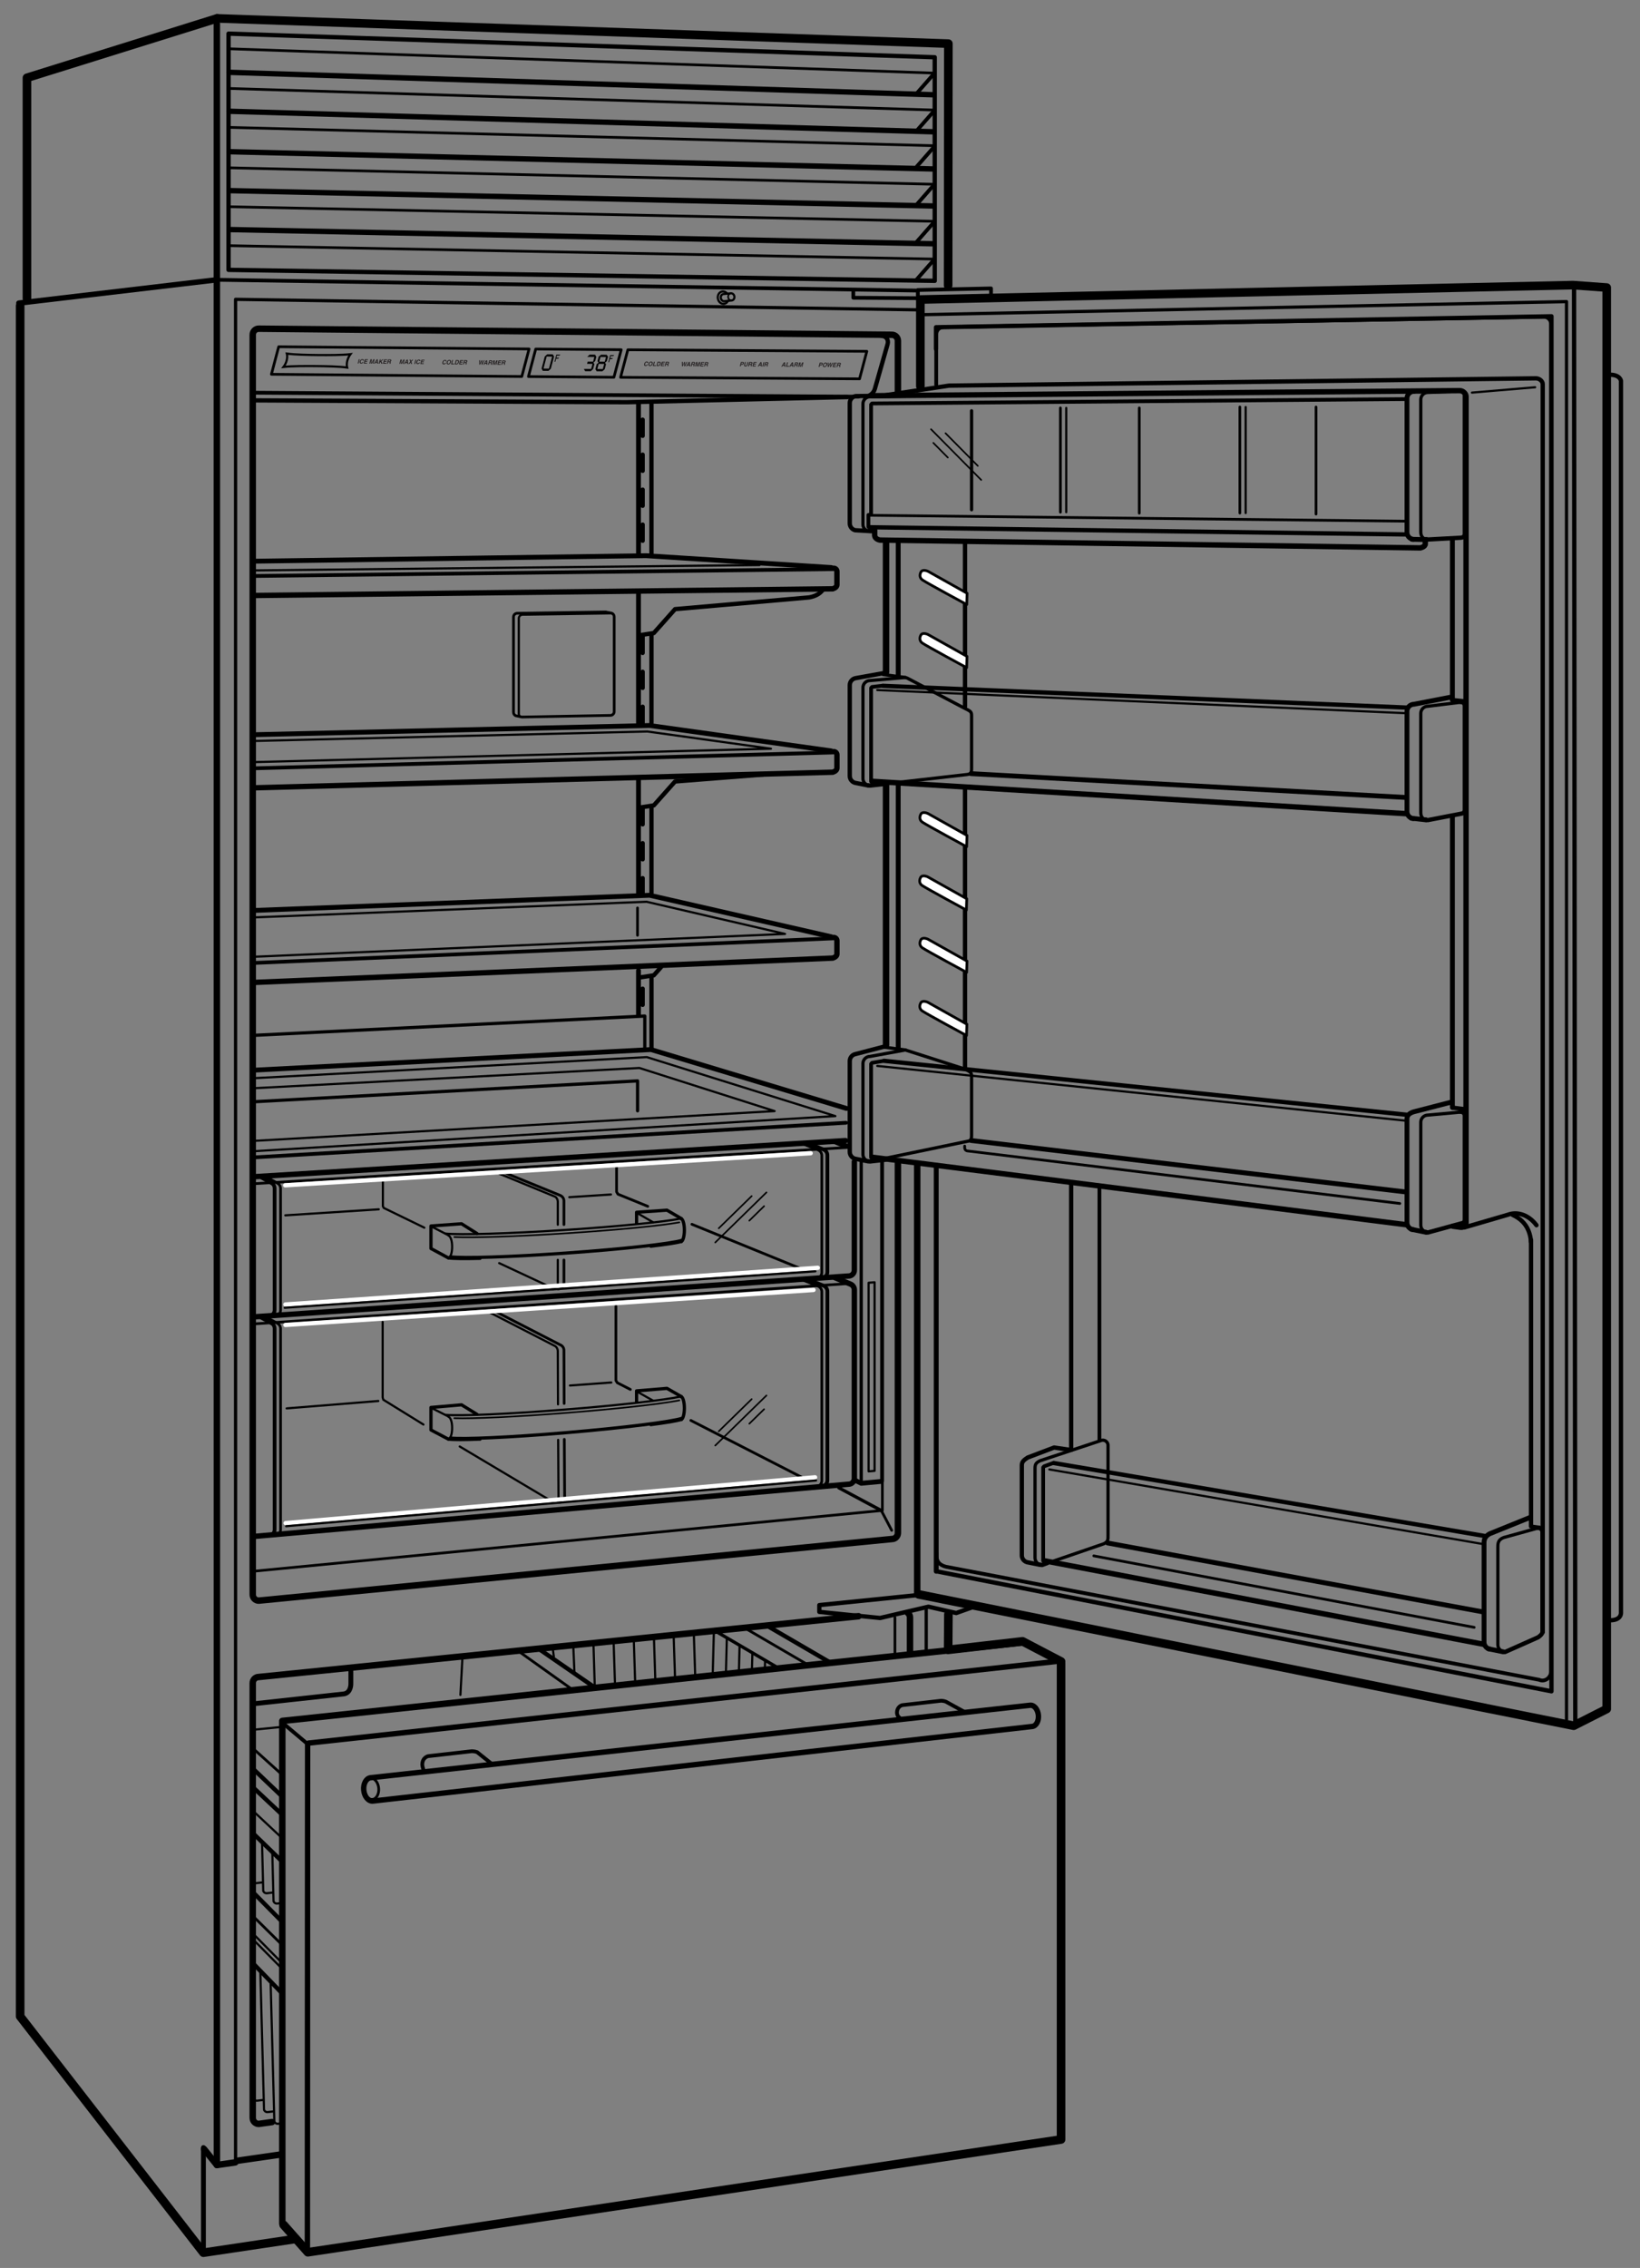 <svg xmlns="http://www.w3.org/2000/svg" width="305" height="421.5"><rect width="100%" height="100%" fill="#808080" stroke="none"/><line fill="none" stroke="#000" stroke-width=".7" stroke-linecap="round" stroke-linejoin="round" stroke-miterlimit="2" x1="40.417" y1="52" x2="170.656" y2="54"/><line fill="none" stroke="#000" stroke-width="1.2" stroke-linecap="round" stroke-linejoin="round" stroke-miterlimit="2" x1="40.336" y1="402.375" x2="40.327" y2="4.458"/><polyline fill="none" stroke="#000" stroke-width="1.6" stroke-linecap="round" stroke-linejoin="round" stroke-miterlimit="2" points="55.021,416.105 37.833,418.666 3.75,374.75 3.75,56.833"/><polyline fill="none" stroke="#000" stroke-width="1.2" stroke-linecap="round" stroke-linejoin="round" stroke-miterlimit="2" points="43.761,401.882 40.336,402.375 37.958,399.417"/><line fill="none" stroke="#000" stroke-width="1.2" stroke-linecap="round" stroke-linejoin="round" stroke-miterlimit="2" x1="52.35" y1="400.398" x2="44.248" y2="401.562"/><line fill="none" stroke="#000" stroke-width=".9" stroke-linecap="round" stroke-linejoin="round" stroke-miterlimit="2" x1="37.833" y1="399.125" x2="37.833" y2="418.666"/><polygon fill="none" stroke="#000" stroke-width=".8" stroke-linecap="round" stroke-linejoin="round" stroke-miterlimit="2" points="173.837,52.192 173.837,10.641 42.503,6.25 42.503,50.156"/><polyline fill="none" stroke="#000" stroke-width="1.6" stroke-linecap="round" stroke-linejoin="round" stroke-miterlimit="2" points="40.378,3.416 5.011,14.458 5.011,55.5"/><polyline fill="none" stroke="#000" stroke-width="1.6" stroke-linecap="round" stroke-linejoin="round" stroke-miterlimit="2" points="40.378,3.416 176.374,8.108 176.33,53.051"/><line fill="none" stroke="#000" stroke-width=".7" stroke-linecap="round" stroke-linejoin="round" stroke-miterlimit="2" x1="173.663" y1="13.738" x2="170.534" y2="17.303"/><line fill="none" stroke="#000" stroke-width=".7" stroke-linecap="round" stroke-linejoin="round" stroke-miterlimit="2" x1="173.663" y1="20.671" x2="170.534" y2="24.238"/><line fill="none" stroke="#000" stroke-width=".7" stroke-linecap="round" stroke-linejoin="round" stroke-miterlimit="2" x1="173.663" y1="27.349" x2="170.534" y2="30.914"/><line fill="none" stroke="#000" stroke-width=".7" stroke-linecap="round" stroke-linejoin="round" stroke-miterlimit="2" x1="173.663" y1="34.39" x2="170.534" y2="37.956"/><line fill="none" stroke="#000" stroke-width=".7" stroke-linecap="round" stroke-linejoin="round" stroke-miterlimit="2" x1="173.663" y1="41.324" x2="170.534" y2="44.89"/><line fill="none" stroke="#000" stroke-width=".7" stroke-linecap="round" stroke-linejoin="round" stroke-miterlimit="2" x1="173.663" y1="48.312" x2="170.534" y2="51.878"/><line fill="none" stroke="#000" stroke-linecap="round" stroke-linejoin="round" stroke-miterlimit="2" x1="42.666" y1="13.444" x2="173.409" y2="17.607"/><line fill="none" stroke="#000" stroke-linecap="round" stroke-linejoin="round" stroke-miterlimit="2" x1="42.666" y1="20.68" x2="173.409" y2="24.488"/><line fill="none" stroke="#000" stroke-linecap="round" stroke-linejoin="round" stroke-miterlimit="2" x1="42.666" y1="28.193" x2="173.409" y2="31.398"/><line fill="none" stroke="#000" stroke-linecap="round" stroke-linejoin="round" stroke-miterlimit="2" x1="42.666" y1="35.427" x2="173.409" y2="38.279"/><line fill="none" stroke="#000" stroke-linecap="round" stroke-linejoin="round" stroke-miterlimit="2" x1="42.666" y1="42.663" x2="173.409" y2="45.302"/><line fill="none" stroke="#000" stroke-width=".5" stroke-linecap="round" stroke-linejoin="round" stroke-miterlimit="2" x1="42.503" y1="9.062" x2="173.536" y2="13.576"/><line fill="none" stroke="#000" stroke-width=".5" stroke-linecap="round" stroke-linejoin="round" stroke-miterlimit="2" x1="42.503" y1="16.436" x2="173.837" y2="20.457"/><line fill="none" stroke="#000" stroke-width=".5" stroke-linecap="round" stroke-linejoin="round" stroke-miterlimit="2" x1="42.503" y1="23.671" x2="173.837" y2="27.08"/><line fill="none" stroke="#000" stroke-width=".5" stroke-linecap="round" stroke-linejoin="round" stroke-miterlimit="2" x1="42.503" y1="31.185" x2="173.837" y2="34.247"/><line fill="none" stroke="#000" stroke-width=".5" stroke-linecap="round" stroke-linejoin="round" stroke-miterlimit="2" x1="42.503" y1="38.42" x2="173.837" y2="41.127"/><line fill="none" stroke="#000" stroke-width=".5" stroke-linecap="round" stroke-linejoin="round" stroke-miterlimit="2" x1="42.503" y1="45.655" x2="173.837" y2="48.151"/><line fill="none" stroke="#000" stroke-width=".5" stroke-linecap="round" stroke-linejoin="round" stroke-miterlimit="2" x1="164.001" y1="280.928" x2="165.834" y2="284.422"/><line fill="none" stroke="#000" stroke-width=".8" stroke-linecap="round" stroke-linejoin="round" stroke-miterlimit="2" x1="121.162" y1="181.5" x2="121.164" y2="194.892"/><line fill="none" stroke="#000" stroke-width=".8" stroke-linecap="round" stroke-linejoin="round" stroke-miterlimit="2" x1="121.16" y1="149.857" x2="121.161" y2="165.955"/><line fill="none" stroke="#000" stroke-width=".8" stroke-linecap="round" stroke-linejoin="round" stroke-miterlimit="2" x1="121.159" y1="117.826" x2="121.159" y2="134.357"/><line fill="none" stroke="#000" stroke-width=".8" stroke-linecap="round" stroke-linejoin="round" stroke-miterlimit="2" x1="121.158" y1="75.045" x2="121.159" y2="102.839"/><line fill="none" stroke="#000" stroke-width=".8" stroke-linecap="round" stroke-linejoin="round" stroke-miterlimit="2" stroke-dasharray="3,3.5" x1="119.516" y1="183.75" x2="119.516" y2="188.667"/><line fill="none" stroke="#000" stroke-width=".8" stroke-linecap="round" stroke-linejoin="round" stroke-miterlimit="2" stroke-dasharray="3,3.5" x1="119.516" y1="150.206" x2="119.516" y2="166.299"/><line fill="none" stroke="#000" stroke-width=".8" stroke-linecap="round" stroke-linejoin="round" stroke-miterlimit="2" stroke-dasharray="3,3.5" x1="119.516" y1="118.349" x2="119.516" y2="134.532"/><line fill="none" stroke="#000" stroke-width=".8" stroke-linecap="round" stroke-linejoin="round" stroke-miterlimit="2" stroke-dasharray="3,3.5" x1="119.516" y1="78" x2="119.516" y2="102.843"/><line fill="none" stroke="#000" stroke-width=".5" stroke-linecap="round" stroke-linejoin="round" stroke-miterlimit="2" x1="118.559" y1="168.738" x2="118.559" y2="173.824"/><path fill="none" stroke="#000" stroke-width="1.2" stroke-linecap="round" stroke-linejoin="round" stroke-miterlimit="2" d="M166.987 216.078v68.823c0 .623-.5 1.129-1.117 1.129L48.12 297.481c-.617 0-1.118-.5-1.118-1.117V62.206c0-.617.501-1.118 1.118-1.118l117.75 1.129c.617 0 1.117.505 1.117 1.129v9.843"/><line fill="none" stroke="#000" stroke-width=".9" stroke-linecap="round" stroke-linejoin="round" stroke-miterlimit="2" x1="118.745" y1="180.388" x2="118.745" y2="188.667"/><line fill="none" stroke="#000" stroke-width=".9" stroke-linecap="round" stroke-linejoin="round" stroke-miterlimit="2" x1="118.745" y1="144.63" x2="118.745" y2="166.125"/><line fill="none" stroke="#000" stroke-width=".9" stroke-linecap="round" stroke-linejoin="round" stroke-miterlimit="2" x1="118.745" y1="110.32" x2="118.745" y2="134.357"/><line fill="none" stroke="#000" stroke-width=".9" stroke-linecap="round" stroke-linejoin="round" stroke-miterlimit="2" x1="118.745" y1="74.97" x2="118.745" y2="102.843"/><path fill="none" stroke="#000" stroke-width=".8" stroke-linecap="round" stroke-linejoin="round" stroke-miterlimit="2" d="M118.745 118.087l2.847-.435 3.953-4.442 24.926-2.178c1.468-.261 2.226-.911 2.616-1.499"/><polyline fill="none" stroke="#000" stroke-width=".8" stroke-linecap="round" stroke-linejoin="round" stroke-miterlimit="2" points="142,143.944 125.545,145.24 121.592,149.683 118.745,150.119"/><line fill="none" stroke="#000" stroke-width=".4" stroke-linecap="round" stroke-linejoin="round" stroke-miterlimit="2" x1="141.25" y1="105.018" x2="47.645" y2="106.01"/><polyline fill="none" stroke="#000" stroke-width=".8" stroke-linecap="round" stroke-linejoin="round" stroke-miterlimit="2" points="122.906,179.784 121.592,181.261 118.745,181.697"/><polyline fill="none" stroke="#000" stroke-width=".9" stroke-linecap="round" stroke-linejoin="round" stroke-miterlimit="2" points="47.25,169.206 120.815,166.385 154.61,174.101"/><polyline fill="none" stroke="#000" stroke-width=".4" stroke-linecap="round" stroke-linejoin="round" stroke-miterlimit="2" points="47.25,170.5 120.25,167.595 146,173.571 47.427,177.805"/><path fill="none" stroke="#000" stroke-linecap="round" stroke-linejoin="round" stroke-miterlimit="2" d="M155.049 174.232c.33 0 .597.269.597.603v2.454c0 .332-.267.603-.763.771l-107.789 4.533"/><line fill="none" stroke="#000" stroke-width=".7" stroke-linecap="round" stroke-linejoin="round" stroke-miterlimit="2" x1="47.094" y1="178.969" x2="154.883" y2="174.4"/><polyline fill="none" stroke="#000" stroke-width=".9" stroke-linecap="round" stroke-linejoin="round" stroke-miterlimit="2" points="47.245,136.544 120.815,134.835 154.61,139.554"/><polyline fill="none" stroke="#000" stroke-width=".4" stroke-linecap="round" stroke-linejoin="round" stroke-miterlimit="2" points="47.375,137.708 120.375,135.948 143.375,139.147 47.428,141.633"/><path fill="none" stroke="#000" stroke-linecap="round" stroke-linejoin="round" stroke-miterlimit="2" d="M155.049 139.685c.33 0 .597.271.597.603v2.454c0 .333-.267.603-.763.771L47.094 146.42"/><line fill="none" stroke="#000" stroke-width=".7" stroke-linecap="round" stroke-linejoin="round" stroke-miterlimit="2" x1="47.094" y1="142.797" x2="154.883" y2="139.853"/><polyline fill="none" stroke="#000" stroke-width=".9" stroke-linecap="round" stroke-linejoin="round" stroke-miterlimit="2" points="47.52,104.295 120.169,103.278 154.61,105.477"/><path fill="none" stroke="#000" stroke-linecap="round" stroke-linejoin="round" stroke-miterlimit="2" d="M155.049 105.607c.33 0 .597.27.597.603v2.454c0 .333-.267.603-.763.771l-107.789 1.238"/><line fill="none" stroke="#000" stroke-width=".7" stroke-linecap="round" stroke-linejoin="round" stroke-miterlimit="2" x1="47.094" y1="107.049" x2="154.883" y2="105.775"/><polyline fill="none" stroke="#000" stroke-width=".5" stroke-linecap="round" stroke-linejoin="round" stroke-miterlimit="2" points="47.333,292 164.103,280.719 164.103,215.741"/><path fill="none" stroke="#000" stroke-width=".8" stroke-linecap="round" stroke-linejoin="round" stroke-miterlimit="2" d="M160.829 73.723c.831.008 1.67-.651 1.88-1.475l2.367-8.311c.21-.825-.291-1.5-1.122-1.507"/><line fill="none" stroke="#000" stroke-width=".7" stroke-linecap="round" stroke-linejoin="round" stroke-miterlimit="2" x1="47.218" y1="72.987" x2="159.662" y2="73.723"/><polyline fill="none" stroke="#000" stroke-width=".8" stroke-linecap="round" stroke-linejoin="round" stroke-miterlimit="2" points="157.624,73.796 116.574,74.756 47.196,74.41"/><polyline fill="none" stroke="#000" stroke-width=".8" stroke-linecap="round" stroke-linejoin="round" stroke-miterlimit="2" points="180.917,298.688 177.834,299.782 172.667,298.604 163.667,300.707 152.376,299.571 152.376,298.309 172.415,296.272"/><line fill="none" stroke="#000" stroke-linecap="round" stroke-linejoin="round" stroke-miterlimit="2" x1="39.792" y1="52.062" x2="3.5" y2="56.333"/><line fill="none" stroke="#000" stroke-width=".7" stroke-linecap="round" stroke-linejoin="round" stroke-miterlimit="2" x1="164.04" y1="275.29" x2="164.04" y2="215.741"/><line fill="none" stroke="#000" stroke-width=".6" stroke-linecap="round" stroke-linejoin="round" stroke-miterlimit="2" x1="163.876" y1="280.719" x2="156" y2="276.51"/><polyline fill="none" stroke="#000" stroke-width=".9" stroke-linecap="round" stroke-linejoin="round" stroke-miterlimit="2" points="47.126,198.896 121.066,195.064 157.409,205.998"/><polyline fill="none" stroke="#000" stroke-width=".4" stroke-linecap="round" stroke-linejoin="round" stroke-miterlimit="2" points="47.417,200.373 120.292,196.468 155.36,207.427 47.261,213.947"/><polyline fill="none" stroke="#000" stroke-width=".4" stroke-linecap="round" stroke-linejoin="round" stroke-miterlimit="2" points="47.125,202.25 118.917,198.487 144.062,206.498 47.391,212.024"/><line fill="none" stroke="#000" stroke-linecap="round" stroke-linejoin="round" stroke-miterlimit="2" x1="47.261" y1="218.695" x2="157.25" y2="211.984"/><line fill="none" stroke="#000" stroke-width=".7" stroke-linecap="round" stroke-linejoin="round" stroke-miterlimit="2" x1="47.261" y1="215.102" x2="157.342" y2="208.667"/><path fill="none" stroke="#000" stroke-width=".5" stroke-linecap="round" stroke-linejoin="round" stroke-miterlimit="2" d="M51.057 244.602c.617.015 1.117-.469 1.117-1.081v-22.654c0-.396-.209-.749-.524-.952"/><path fill="none" stroke="#000" stroke-width=".7" stroke-linecap="round" stroke-linejoin="round" stroke-miterlimit="2" d="M49.957 244.557c.617.016 1.117-.468 1.117-1.082v-22.636c0-.364-.177-.691-.45-.9"/><path fill="none" stroke="#000" stroke-width=".7" stroke-linecap="round" stroke-linejoin="round" stroke-miterlimit="2" d="M152.755 237.511c.617.016 1.117-.473 1.117-1.093V214.7c0-.459-.275-.861-.672-1.044l-3.068-1.239"/><path fill="none" stroke="#000" stroke-width=".5" stroke-linecap="round" stroke-linejoin="round" stroke-miterlimit="2" d="M151.722 237.58c.615.017 1.117-.472 1.117-1.091v-21.717c0-.47-.287-.878-.695-1.055l-2.66-1.058"/><path fill="none" stroke="#000" stroke-linecap="round" stroke-linejoin="round" stroke-miterlimit="2" d="M158.886 215.91v20.146c0 .62-.5 1.108-1.117 1.094l-110.637 7.593"/><line fill="none" stroke="#000" stroke-linecap="round" stroke-linejoin="round" stroke-miterlimit="2" x1="155.306" y1="212.157" x2="157.328" y2="212.994"/><line fill="none" stroke="#000" stroke-width=".5" stroke-linecap="round" stroke-linejoin="round" stroke-miterlimit="2" x1="47.455" y1="219.982" x2="157.636" y2="213.252"/><line fill="none" stroke="#000" stroke-width=".5" stroke-linecap="round" stroke-linejoin="round" stroke-miterlimit="2" x1="51.649" y1="219.914" x2="49.525" y2="218.751"/><line fill="none" stroke="#000" stroke-width=".7" stroke-linecap="round" stroke-linejoin="round" stroke-miterlimit="2" x1="50.624" y1="219.938" x2="48.49" y2="218.789"/><polyline fill="none" stroke="#000" stroke-width=".5" stroke-linecap="round" stroke-linejoin="round" stroke-miterlimit="2" points="120.471,224.197 114.917,221.938 114.667,221.496 114.667,216.784"/><line fill="none" stroke="#000" stroke-width=".5" stroke-linecap="round" stroke-linejoin="round" stroke-miterlimit="2" x1="149.334" y1="235.941" x2="128.674" y2="227.535"/><path fill="none" stroke="#000" stroke-width=".4" stroke-linecap="round" stroke-linejoin="round" stroke-miterlimit="2" d="M103.736 227.62v-4.264c0-.471-.287-.88-.569-.976l-11.25-4.63M102.618 239.618c.616.016 1.118-.477 1.118-1.098v-4.381"/><path fill="none" stroke="#000" stroke-width=".5" stroke-linecap="round" stroke-linejoin="round" stroke-miterlimit="2" d="M104.878 227.585v-4.397c0-.469-.287-.879-.781-1.06l-11.098-4.521M103.76 239.538c.617.017 1.118-.475 1.118-1.099v-4.272"/><line fill="none" stroke="#000" stroke-width=".4" stroke-linecap="round" stroke-linejoin="round" stroke-miterlimit="2" x1="102.667" y1="239.339" x2="92.833" y2="234.751"/><polyline fill="none" stroke="#000" stroke-width=".4" stroke-linecap="round" stroke-linejoin="round" stroke-miterlimit="2" points="78.917,228.167 71.375,224.501 71.208,224.183 71.208,219.185"/><path fill="none" stroke="#000" stroke-width=".7" stroke-linecap="round" stroke-linejoin="round" stroke-miterlimit="2" d="M152.755 276.204c.617.016 1.117-.473 1.117-1.091v-35.101c0-.461-.275-.862-.672-1.045l-3.068-1.238"/><path fill="none" stroke="#000" stroke-width=".5" stroke-linecap="round" stroke-linejoin="round" stroke-miterlimit="2" d="M151.722 276.276c.615.016 1.117-.475 1.117-1.093v-35.099c0-.468-.287-.877-.695-1.056l-2.66-1.057"/><path fill="none" stroke="#000" stroke-linecap="round" stroke-linejoin="round" stroke-miterlimit="2" d="M155.306 237.469l2.846 1.18c.428.165.734.586.734 1.069v35.034c0 .618-.5 1.106-1.117 1.092l-110.637 9.712"/><line fill="none" stroke="#000" stroke-width=".5" stroke-linecap="round" stroke-linejoin="round" stroke-miterlimit="2" x1="47.455" y1="246.036" x2="157.636" y2="238.562"/><path fill="none" stroke="#000" stroke-width=".5" stroke-linecap="round" stroke-linejoin="round" stroke-miterlimit="2" d="M51.057 285.412c.617.015 1.117-.469 1.117-1.08v-37.413c0-.395-.209-.749-.524-.952"/><path fill="none" stroke="#000" stroke-width=".7" stroke-linecap="round" stroke-linejoin="round" stroke-miterlimit="2" d="M49.957 285.368c.617.016 1.117-.469 1.117-1.081v-37.396c0-.364-.177-.691-.45-.899"/><line fill="none" stroke="#000" stroke-width=".5" stroke-linecap="round" stroke-linejoin="round" stroke-miterlimit="2" x1="51.649" y1="245.967" x2="49.525" y2="244.802"/><line fill="none" stroke="#000" stroke-width=".7" stroke-linecap="round" stroke-linejoin="round" stroke-miterlimit="2" x1="50.624" y1="245.992" x2="48.49" y2="244.841"/><polyline fill="none" stroke="#000" stroke-width=".5" stroke-linecap="round" stroke-linejoin="round" stroke-miterlimit="2" points="117.232,258.23 114.792,256.98 114.542,256.558 114.542,242.748"/><line fill="none" stroke="#000" stroke-width=".5" stroke-linecap="round" stroke-linejoin="round" stroke-miterlimit="2" x1="149" y1="274.5" x2="128.477" y2="263.989"/><path fill="none" stroke="#000" stroke-width=".4" stroke-linecap="round" stroke-linejoin="round" stroke-miterlimit="2" d="M103.776 261.001l-.04-9.881c0-.47-.287-.88-.632-1.016l-12.521-6.438M102.747 279.283c.617.016 1.118-.476 1.118-1.097l-.06-10.586"/><path fill="none" stroke="#000" stroke-width=".5" stroke-linecap="round" stroke-linejoin="round" stroke-miterlimit="2" d="M104.918 260.834l-.04-9.881c0-.47-.287-.88-.781-1.062l-12.264-6.304M103.89 279.204c.616.017 1.118-.478 1.118-1.1l-.06-10.604"/><line fill="none" stroke="#000" stroke-width=".4" stroke-linecap="round" stroke-linejoin="round" stroke-miterlimit="2" x1="102.583" y1="279.001" x2="85.5" y2="268.834"/><polyline fill="none" stroke="#000" stroke-width=".4" stroke-linecap="round" stroke-linejoin="round" stroke-miterlimit="2" points="78.75,264.751 71.292,260.145 71.167,259.722 71.167,245.696"/><polyline fill="none" stroke="#000" stroke-width=".6" stroke-linecap="round" stroke-linejoin="round" stroke-miterlimit="2" points="47.417,204.75 118.574,200.886 118.574,206.441"/><polyline fill="none" stroke="#000" stroke-width=".9" stroke-linecap="round" stroke-linejoin="round" stroke-miterlimit="2" points="163.834,275.332 160.167,275.671 158.889,275.049"/><line fill="none" stroke="#000" stroke-width=".6" stroke-linecap="round" stroke-linejoin="round" stroke-miterlimit="2" x1="160.167" y1="215.826" x2="160.167" y2="275.163"/><polygon fill="none" stroke="#000" stroke-width=".4" stroke-linecap="round" stroke-linejoin="round" stroke-miterlimit="2" points="162.65,273.358 161.537,273.456 161.537,238.406 162.65,238.309"/><g fill="none" stroke="#000" stroke-linecap="round" stroke-linejoin="round" stroke-miterlimit="2"><polyline stroke-width=".6" points="118.386,227.306 118.386,225.301 124.038,224.911 126.733,226.487"/><path stroke-width=".6" d="M126.624 226.472c.36.01.653.979.653 2.159 0 1.186-.293 2.141-.653 2.131"/><line stroke-width=".4" x1="118.487" y1="225.44" x2="121.45" y2="227.155"/><path stroke-width=".4" d="M121 231.712c2.898-.331 4.963-.648 5.767-.897"/><polyline stroke-width=".6" points="88.708,229.252 85.834,227.439 80.149,227.852 80.149,232.039 83.382,233.786"/><line stroke-width=".4" x1="83.423" y1="229.593" x2="80.237" y2="227.944"/><path stroke-width=".4" d="M83.423 233.716c.366.01.665-.895.665-2.024 0-1.121-.311-1.926-.665-2.05M83.382 233.875c.835.138 2.97.162 5.951.082"/><path stroke-width=".3" d="M84.481 229.909c3.419.165 11.548-.093 21.004-.71 9.435-.615 17.496-1.415 20.863-2.021"/><path stroke-width=".4" d="M82.871 229.267c2.774.264 11.651.013 22.14-.672 10.05-.657 18.563-1.513 21.632-2.13"/><path stroke-width=".6" d="M83.751 233.588c2.386.301 11.137.03 21.531-.702 10.667-.752 19.529-1.742 21.542-2.368"/></g><g fill="none" stroke="#000" stroke-linecap="round" stroke-linejoin="round" stroke-miterlimit="2"><polyline stroke-width=".6" points="118.386,260.501 118.386,258.497 124.038,258.028 126.733,259.568"/><path stroke-width=".6" d="M126.624 259.554c.36.006.653.97.653 2.151 0 1.184-.293 2.143-.653 2.137"/><line stroke-width=".4" x1="118.487" y1="258.635" x2="121.45" y2="260.309"/><path stroke-width=".4" d="M121 264.872c2.898-.371 4.963-.718 5.767-.977"/><polyline stroke-width=".6" points="88.708,262.857 85.834,261.085 80.149,261.576 80.149,265.763 83.382,267.466"/><line stroke-width=".4" x1="83.423" y1="263.271" x2="80.237" y2="261.668"/><path stroke-width=".4" d="M83.423 267.395c.366.004.665-.903.665-2.032 0-1.123-.311-1.923-.665-2.041M83.382 267.556c.835.124 2.97.119 5.951-.001"/><path stroke-width=".3" d="M84.481 263.573c3.419.119 11.548-.253 21.004-1 9.435-.745 17.496-1.656 20.863-2.31"/><path stroke-width=".4" d="M82.871 262.952c2.774.229 11.651-.147 22.14-.978 10.05-.795 18.563-1.769 21.632-2.428"/><path stroke-width=".6" d="M83.751 267.263c2.386.267 11.137-.124 21.531-1 10.667-.898 19.529-2.013 21.542-2.665"/></g><line fill="none" stroke="#FFF" stroke-width=".8" stroke-linecap="round" stroke-linejoin="round" stroke-miterlimit="2" x1="53.04" y1="220.287" x2="150.759" y2="214.326"/><line fill="none" stroke="#FFF" stroke-width=".8" stroke-linecap="round" stroke-linejoin="round" stroke-miterlimit="2" x1="53.08" y1="242.441" x2="152.084" y2="235.625"/><line fill="none" stroke="#FFF" stroke-width=".8" stroke-linecap="round" stroke-linejoin="round" stroke-miterlimit="2" x1="53.081" y1="246.244" x2="151.292" y2="239.738"/><line fill="none" stroke="#FFF" stroke-width=".8" stroke-linecap="round" stroke-linejoin="round" stroke-miterlimit="2" x1="53.122" y1="283.072" x2="151.584" y2="274.562"/><line fill="none" stroke="#000" stroke-width=".4" stroke-linecap="round" stroke-linejoin="round" stroke-miterlimit="2" x1="52.953" y1="243.049" x2="151.64" y2="236.275"/><line fill="none" stroke="#000" stroke-width=".4" stroke-linecap="round" stroke-linejoin="round" stroke-miterlimit="2" x1="53.212" y1="283.649" x2="151.769" y2="275.146"/><line fill="none" stroke="#000" stroke-width=".4" stroke-linecap="round" stroke-linejoin="round" stroke-miterlimit="2" x1="70.354" y1="260.376" x2="53.312" y2="261.75"/><line fill="none" stroke="#000" stroke-width=".4" stroke-linecap="round" stroke-linejoin="round" stroke-miterlimit="2" x1="113.688" y1="256.938" x2="106" y2="257.5"/><g fill="none" stroke="#000" stroke-width=".3" stroke-linecap="round" stroke-linejoin="round" stroke-miterlimit="2"><line x1="133.667" y1="266.017" x2="139.792" y2="260.033"/><line x1="139.354" y1="264.593" x2="142.104" y2="261.906"/><line x1="133.021" y1="268.651" x2="142.542" y2="259.35"/></g><g fill="none" stroke="#000" stroke-width=".3" stroke-linecap="round" stroke-linejoin="round" stroke-miterlimit="2"><line x1="133.667" y1="228.279" x2="139.792" y2="222.295"/><line x1="139.354" y1="226.855" x2="142.104" y2="224.168"/><line x1="133.021" y1="230.914" x2="142.542" y2="221.611"/></g><line fill="none" stroke="#000" stroke-width=".4" stroke-linecap="round" stroke-linejoin="round" stroke-miterlimit="2" x1="70.438" y1="224.75" x2="53.062" y2="225.875"/><line fill="none" stroke="#000" stroke-width=".4" stroke-linecap="round" stroke-linejoin="round" stroke-miterlimit="2" x1="113.625" y1="222" x2="105.875" y2="222.5"/><g fill="none" stroke="#000" stroke-linecap="round" stroke-linejoin="round" stroke-miterlimit="2"><polyline stroke-width="1.6" points="197.332,309.125 197.332,397.626 57.25,418.583 52.75,413.5"/><polyline stroke-width="1.2" points="52.5,413.25 52.5,319.833 190.011,305.28"/><polyline stroke-width="1.6" points="176.326,306.624 190.167,305.041 197.333,308.788"/><line x1="57.167" y1="418.499" x2="57.209" y2="324.124"/><line x1="196.417" y1="308.787" x2="57.375" y2="323.958"/><line stroke-width=".7" x1="52.377" y1="320.053" x2="57.215" y2="324.125"/><g><ellipse transform="matrix(.995 -.096 .096 .995 -31.648 8.186)" stroke-width=".5" cx="69.139" cy="332.56" rx="1.361" ry="1.98"/><path d="M191.96 320.866c.742-.073 1.257-1.014 1.153-2.101-.105-1.089-.791-1.914-1.532-1.84L68.93 330.393c-.823.08-1.397 1.114-1.28 2.311.115 1.197.877 2.104 1.699 2.024l122.611-13.862z"/><path stroke-width=".7" d="M91.375 327.75l-2.642-2.11c-.459-.175-.984-.175-.984-.175l-8.1.916s-1.116.195-1.116 1.597c0 0 .009.314.175.773M179.25 318.089l-3.358-1.843c-.413-.16-.887-.16-.887-.16l-7.188.815s-1.004.178-1.004 1.45c0 0 .021.579.438.832"/></g></g><g fill="none" stroke="#000" stroke-miterlimit="2"><line stroke-width="1.6" stroke-linecap="round" stroke-linejoin="round" x1="176.381" y1="300.035" x2="176.337" y2="306.179"/><path stroke-width="1.2" stroke-linecap="round" stroke-linejoin="round" d="M168.847 299.766c.239.207.391.515.391.857v6.65M50.584 394.388l-2.464.344c-.617 0-1.118-.5-1.118-1.117v-80.826c0-.617.501-1.117 1.118-1.117l111.547-11.297"/><line stroke-width=".5" stroke-linecap="round" stroke-linejoin="round" x1="166.436" y1="307.862" x2="166.436" y2="300.623"/><line stroke-width=".6" stroke-linecap="round" stroke-linejoin="round" x1="172.25" y1="298.94" x2="172.25" y2="307.105"/><line stroke-width=".5" stroke-linecap="square" x1="52.312" y1="324.791" x2="52.312" y2="338.125"/><line stroke-width=".5" stroke-linecap="square" x1="52.312" y1="349.791" x2="52.312" y2="389.291"/><path stroke-width=".9" stroke-linecap="round" stroke-linejoin="round" d="M65.25 310v2.916s.062 1.646-1.25 1.896l-16.625 1.812"/><line stroke-width=".8" stroke-linecap="round" stroke-linejoin="round" x1="47" y1="332.125" x2="52.333" y2="337.125"/><line stroke-width=".4" stroke-linecap="round" stroke-linejoin="round" x1="47" y1="336.5" x2="52.333" y2="341.5"/><line stroke-width=".8" stroke-linecap="round" stroke-linejoin="round" x1="47.125" y1="328.792" x2="52.333" y2="333.75"/><line stroke-width=".5" stroke-linecap="round" stroke-linejoin="round" x1="47.25" y1="325.125" x2="52.375" y2="329.75"/><line stroke-width=".8" stroke-linecap="round" stroke-linejoin="round" x1="100.458" y1="306.625" x2="110.5" y2="313.542"/><line stroke-width=".5" stroke-linecap="round" stroke-linejoin="round" x1="106.375" y1="313.958" x2="96.25" y2="306.75"/><line stroke-width=".5" stroke-linecap="round" stroke-linejoin="round" x1="47" y1="356.062" x2="52.375" y2="361.375"/><line stroke-width=".4" stroke-linecap="round" stroke-linejoin="round" x1="47.125" y1="359.438" x2="52.562" y2="364.938"/><line stroke-width=".4" stroke-linecap="round" stroke-linejoin="round" x1="47" y1="360.375" x2="52.438" y2="365.875"/><line stroke-width=".8" stroke-linecap="round" stroke-linejoin="round" x1="47" y1="340.667" x2="52.417" y2="345.917"/><line stroke-width=".8" stroke-linecap="round" stroke-linejoin="round" x1="47" y1="351.625" x2="52.438" y2="357.125"/><line stroke-width=".8" stroke-linecap="round" stroke-linejoin="round" x1="47" y1="364.833" x2="52.333" y2="370.334"/><path stroke-width=".4" stroke-linecap="round" stroke-linejoin="round" d="M48.417 366.499l.687 25.604s.184.565.833.416l1.023-.123M50.334 368.666l.687 25.604s.184.565.833.416l.607-.074M47.126 389.251l.02.728s.184.565.833.416l1.023-.123"/><line stroke-width=".4" stroke-linecap="round" stroke-linejoin="round" x1="135.171" y1="304.621" x2="134.998" y2="311.146"/><line stroke-width=".4" stroke-linecap="round" stroke-linejoin="round" x1="132.754" y1="303.527" x2="132.547" y2="311.333"/><line stroke-width=".4" stroke-linecap="round" stroke-linejoin="round" x1="137.546" y1="305.758" x2="137.409" y2="310.89"/><line stroke-width=".4" stroke-linecap="round" stroke-linejoin="round" x1="139.921" y1="307.398" x2="139.836" y2="310.579"/><line stroke-width=".4" stroke-linecap="round" stroke-linejoin="round" x1="142.29" y1="308.62" x2="142.246" y2="310.261"/><path stroke-width=".4" stroke-linecap="round" stroke-linejoin="round" d="M48.727 342.247l.229 9.179s.184.565.833.416l1.023-.123M50.639 344.246l.232 9.1s.184.565.833.416l.607-.074M47.001 348.813l.02.728s.184.565.833.416l1.023-.123"/><line stroke-width=".4" stroke-linecap="round" stroke-linejoin="round" x1="86" y1="308.125" x2="85.625" y2="315"/><line stroke-width=".4" stroke-linecap="round" stroke-linejoin="round" x1="46.875" y1="321.5" x2="52.376" y2="320.953"/><line stroke-width=".5" stroke-linecap="round" stroke-linejoin="round" x1="139.001" y1="302.854" x2="150.501" y2="309.545"/><line stroke-width=".6" stroke-linecap="round" stroke-linejoin="round" x1="133.233" y1="303.25" x2="144.835" y2="310.051"/><line stroke-width=".8" stroke-linecap="round" stroke-linejoin="round" x1="143" y1="302.349" x2="154.5" y2="309.04"/><line stroke-width=".4" stroke-linecap="round" stroke-linejoin="round" x1="106.625" y1="306.083" x2="106.833" y2="310.791"/><line stroke-width=".4" stroke-linecap="round" stroke-linejoin="round" x1="110.375" y1="305.75" x2="110.625" y2="313.876"/><line stroke-width=".4" stroke-linecap="round" stroke-linejoin="round" x1="102.792" y1="306.333" x2="103" y2="307.875"/><line stroke-width=".4" stroke-linecap="round" stroke-linejoin="round" x1="114.125" y1="305.417" x2="114.375" y2="313.042"/><line stroke-width=".4" stroke-linecap="round" stroke-linejoin="round" x1="117.875" y1="305" x2="118.125" y2="312.625"/><line stroke-width=".4" stroke-linecap="round" stroke-linejoin="round" x1="121.625" y1="304.667" x2="121.875" y2="312.292"/><line stroke-width=".4" stroke-linecap="round" stroke-linejoin="round" x1="125.292" y1="304.25" x2="125.542" y2="311.875"/><line stroke-width=".4" stroke-linecap="round" stroke-linejoin="round" x1="129.042" y1="303.833" x2="129.292" y2="311.458"/></g><polyline fill="none" stroke="#000" stroke-width=".6" stroke-linecap="round" stroke-linejoin="round" stroke-miterlimit="2" points="170.667,57.583 43.812,55.631 43.812,402"/><g fill="none" stroke="#000" stroke-linecap="round" stroke-linejoin="round" stroke-miterlimit="2"><path stroke-width=".5" d="M112.89 113.786c-.083-.036-.175-.056-.271-.056l-16.428.245c-.386 0-.698.316-.698.707v17.692c0 .293.176.543.427.65l.909.183c.083.036.175.055.271.055l16.428-.306c.385 0 .697-.315.697-.705V114.62c0-.304-.189-.564-.456-.663l-.879-.171z"/><path stroke-width=".4" d="M113.849 114.038c-.075-.027-.155-.042-.241-.042l-16.426.245c-.386 0-.698.315-.698.705v17.694c0 .219.099.415.253.544"/></g><polyline fill="none" stroke="#000" stroke-width=".7" stroke-linecap="round" stroke-linejoin="round" stroke-miterlimit="2" points="158.694,54.151 158.694,55.335 170.701,55.42 170.701,53.897 184.305,53.601 184.305,55.081"/><g fill="none" stroke="#000" stroke-linecap="round" stroke-linejoin="round" stroke-miterlimit="2"><path stroke-width=".4" d="M135.399 55.896c-.135.292-.381.509-.69.567-.549.104-1.086-.324-1.202-.956s.234-1.227.782-1.331c.342-.064.68.078.913.348"/><path stroke-width=".3" d="M136.122 55.84c-.316.06-.627-.188-.694-.553-.067-.365.136-.71.452-.77"/><path stroke-width=".4" d="M134.753 55.974c-.316.061-.627-.187-.694-.552-.067-.366.136-.71.452-.771l1.369-.134c.316-.061.628.188.694.552.065.366-.135.709-.452.77l-1.369.135z"/></g><polygon fill="none" stroke="#000" stroke-width=".5" stroke-linecap="round" stroke-linejoin="round" stroke-miterlimit="2" points="159.855,70.409 115.41,70.123 116.764,65.006 161.209,65.292"/><polygon fill="none" stroke="#000" stroke-width=".5" stroke-linecap="round" stroke-linejoin="round" stroke-miterlimit="2" points="97.042,69.973 50.474,69.562 51.827,64.445 98.396,64.856"/><polygon fill="none" stroke="#000" stroke-width=".5" stroke-linecap="round" stroke-linejoin="round" stroke-miterlimit="2" points="114.175,70.113 98.277,69.983 99.63,64.866 115.529,64.996"/><g><path d="M101.314 66.259l.449-.414 1.044.008.229.419-.592 2.24-.45.415-1.044-.008-.229-.42.593-2.24zm-.239 2.243l1.016.008.593-2.24-1.017-.008-.592 2.24zM103.471 65.91l.75.006-.187.178-.459-.004-.103.391.519.004-.192.177-.374-.003-.15.569-.151-.001.347-1.317z"/></g><g><path d="M109.295 67.203l1.01.009.232-.877-1.328-.011.442-.414 1.03.008.21.411-.207.781-.332.285.188.262-.246.929-.427.406-1.051-.009-.221-.42 1.349.011.25-.946-1.01-.008.111-.417zM110.972 67.678l.341-.267-.192-.298.221-.833.433-.353 1.053.008.245.358-.221.833-.341.293.192.272-.246.929-.443.388-1.052-.008-.235-.394.245-.928zm.477-.466l1.023.008.23-.869-1.024-.009-.229.87zm-.363 1.371l1.023.009.253-.955-1.023-.008-.253.954zM113.481 65.991l.75.006-.188.178-.458-.004-.103.391.518.004-.193.178-.372-.003-.15.569-.154-.001.35-1.318z"/></g><g><path fill="#231F20" d="M120.388 67.474c0-.048-.001-.139-.139-.14-.082-.001-.212.052-.272.278-.038.145-.015.273.125.275.092 0 .171-.051.216-.149l.167.002c-.08.173-.225.294-.424.292-.212-.002-.326-.147-.253-.424.074-.28.272-.421.478-.42.238.002.292.168.27.287l-.168-.001zM121.105 67.196c.105 0 .371.049.271.425-.1.376-.389.42-.495.419-.105-.001-.371-.049-.271-.425.099-.377.39-.42.495-.419zm-.186.701c.089.001.23-.053.29-.278.059-.225-.053-.282-.142-.282-.091-.001-.231.054-.291.278-.059.225.052.281.143.282zM121.608 67.879l.396.003-.038.145-.562-.004.212-.802.167.001-.175.657zM122.295 67.226l.352.003c.27.002.264.233.224.385-.045.172-.179.419-.442.417l-.345-.003.211-.802zm-.012.665l.162.001c.137.001.218-.136.253-.268.062-.237-.044-.257-.116-.257l-.159-.001-.14.525zM123.646 67.38l-.423-.004-.045.168.39.003-.037.142-.391-.003-.055.208.443.004-.038.142-.606-.005.212-.802.586.005-.036.142zM123.839 67.239l.402.003c.212.001.209.159.191.229-.024.088-.089.164-.173.19.058.03.085.054.046.204-.031.117-.039.146-.005.16l-.006.021-.186-.002c0-.038.004-.079.025-.162.029-.109.033-.151-.089-.152l-.172-.001-.083.313-.164-.001.214-.802zm.264.356c.087 0 .137-.029.158-.109.011-.042.01-.105-.086-.106l-.208-.001-.057.215.193.001z"/></g><g><path fill="#231F20" d="M126.823 67.263l.177.001c-.014.441-.019.497-.026.588h.002c.034-.083.068-.165.265-.585l.177.001c-.024.442-.027.484-.038.587h.003c.034-.076.066-.144.285-.585l.17.001-.437.799-.159-.001c.02-.394.027-.471.042-.626h-.003c-.064.154-.093.212-.288.624l-.155-.001-.015-.803zM127.774 68.074l-.176-.001.497-.799.192.001.07.804-.182-.001-.007-.166-.295-.002-.099.164zm.182-.302l.202.001-.014-.318h-.002l-.186.317zM128.675 67.278l.402.003c.213.001.211.159.192.229-.023.088-.087.163-.174.19.058.029.086.054.047.204-.032.117-.039.146-.006.16l-.005.021-.186-.001c0-.038.004-.079.027-.162.029-.109.032-.151-.091-.152l-.171-.002-.083.313-.164-.001.212-.802zm.266.357c.086 0 .136-.03.157-.109.011-.042.01-.105-.087-.106l-.208-.002-.057.215.195.002zM130.03 68.093l-.155-.001.177-.67h-.003l-.326.668-.164-.001.032-.671h-.002l-.177.67-.155-.001.212-.801.243.001-.022.633h.002l.31-.631.239.002-.211.802zM130.952 67.439l-.423-.003-.044.169.39.002-.037.142-.391-.003-.055.208.443.003-.038.142-.606-.005.212-.801.586.005-.037.141zM131.145 67.298l.402.003c.212.002.211.16.193.229-.023.088-.088.163-.175.189.059.029.088.055.048.204-.031.117-.039.146-.007.16l-.006.021-.185-.001c-.001-.038.003-.079.025-.162.029-.109.033-.151-.089-.152l-.173-.001-.083.313-.164-.001.214-.802zm.265.357c.086.001.138-.03.159-.109.011-.042.009-.105-.088-.106l-.208-.001-.057.215.194.001z"/></g><g><path fill="#231F20" d="M137.754 68.079l-.167-.001.212-.802.365.003c.154.001.222.102.18.259-.019.073-.108.255-.323.253l-.191-.001-.076.289zm.267-.426c.125.001.148-.089.157-.124.021-.079-.013-.111-.118-.112l-.131-.001-.062.236.154.001zM139.042 67.809c-.056.21-.207.3-.408.298-.073 0-.177-.02-.228-.099-.03-.05-.029-.115-.01-.195l.141-.532.169.001-.138.521c-.03.112.022.161.101.162.113.001.175-.054.201-.151l.14-.528.171.001-.139.522zM139.343 67.289l.403.003c.212.001.21.159.192.229-.023.088-.089.163-.174.19.058.029.088.054.048.204-.031.117-.039.146-.008.16l-.005.021-.184-.002c-.001-.038.003-.079.025-.162.029-.109.033-.151-.091-.152l-.171-.001-.083.313-.165-.002.213-.801zm.266.356c.086.001.136-.029.157-.108.011-.042.011-.105-.088-.106l-.207-.001-.057.215h.195zM140.695 67.442l-.424-.003-.044.168.389.003-.038.142-.389-.003-.055.208.442.004-.037.141-.605-.005.212-.802.587.005-.038.142zM141.096 68.106l-.175-.002.498-.799.192.001.067.804-.181-.002-.007-.166-.294-.002-.1.166zm.181-.303l.204.002-.016-.318h-.002l-.186.316zM141.94 68.113l-.167-.001.212-.802.167.001-.212.802zM142.307 67.313l.402.003c.213.001.211.159.192.229-.023.088-.089.164-.175.19.059.029.088.055.049.204-.032.117-.04.146-.008.16l-.005.021-.183-.001c-.004-.038-.001-.079.021-.162.029-.109.036-.152-.089-.152l-.171-.002-.083.313-.165-.001.215-.802zm.266.356c.086 0 .138-.03.158-.109.012-.042.008-.105-.09-.106l-.206-.002-.058.215.196.002z"/></g><g><path fill="#231F20" d="M152.408 68.199l-.17-.001.213-.802.367.003c.152.001.219.102.178.259-.02.073-.107.255-.322.253l-.189-.001-.077.289zm.268-.427c.123.001.146-.088.156-.124.02-.079-.014-.111-.119-.112l-.131-.001-.061.236.155.001zM153.545 67.384c.107 0 .373.049.273.425-.1.376-.389.419-.496.418-.104-.001-.371-.049-.271-.425.099-.376.39-.419.494-.418zm-.184.702c.088 0 .232-.054.293-.278.057-.225-.057-.282-.145-.283-.092 0-.232.055-.291.279-.06.225.053.281.143.282zM153.936 67.408l.18.001c-.016.441-.02.497-.029.588h.002c.037-.083.07-.165.268-.585l.176.001c-.025.442-.027.484-.037.587h.002c.033-.076.064-.144.287-.585l.168.001-.436.799-.162-.001c.021-.394.029-.471.043-.626h-.002c-.064.154-.094.212-.291.624l-.154-.001-.015-.803zM155.6 67.564l-.422-.004-.045.168.389.003-.037.141-.389-.003-.057.208.445.004-.039.141-.605-.005.213-.801.586.005-.039.143zM155.793 67.423l.402.003c.213.001.209.159.191.229-.023.088-.086.163-.174.19.059.029.088.054.049.204-.029.117-.037.146-.008.16l-.004.021-.186-.001c-.002-.038.002-.079.025-.162.029-.109.035-.151-.09-.152l-.174-.002-.08.313-.164-.001.213-.802zm.266.356c.086.001.137-.03.158-.109.012-.042.01-.105-.09-.106l-.207-.002-.057.215.196.002z"/></g><g><path fill="#231F20" d="M145.473 68.142h-.174l.496-.8.192.001.069.804-.184-.001-.007-.165-.294-.003-.098.164zm.18-.303l.203.002-.014-.319h-.002l-.187.317zM146.368 68.004l.396.003-.039.145-.563-.005.212-.801.168.001-.174.657zM146.956 68.154l-.177-.001.498-.799.192.001.069.804-.183-.001-.007-.166-.294-.002-.098.164zm.179-.302l.203.001-.016-.318-.187.317zM147.857 67.358l.402.003c.212.001.21.159.191.229-.023.088-.087.163-.174.19.058.029.087.055.048.204-.031.117-.039.146-.007.16l-.005.021-.184-.001c-.004-.038-.001-.079.022-.162.028-.109.034-.151-.089-.152l-.172-.001-.082.313-.164-.001.214-.803zm.264.357c.088 0 .139-.03.16-.109.011-.042.007-.105-.089-.105l-.207-.002-.059.215.195.001zM149.211 68.172l-.154-.001.176-.67h-.002l-.326.668-.163-.001.032-.671h-.002l-.178.67-.154-.001.211-.801.244.002-.025.633h.006l.307-.631.242.001-.214.802z"/></g><g><path fill="#231F20" d="M75.047 67.627l-.156-.001.177-.67h-.003l-.326.669-.164-.002.032-.671h-.002l-.177.67-.156-.001.212-.802.244.002-.023.634h.002l.309-.631.242.002-.211.801zM75.32 67.629l-.175-.001.497-.799.192.001.069.804-.182-.001-.006-.166-.295-.002-.1.164zm.18-.302l.204.002-.015-.318h-.001l-.188.316zM76.651 67.641l-.204-.002-.079-.274-.233.272-.195-.002.366-.408-.139-.393.199.001.073.26.214-.257.192.001-.345.383.151.419zM77.213 67.645l-.166-.001.212-.802.167.001-.213.802zM78.02 67.111c0-.047-.001-.139-.14-.141-.08 0-.212.053-.272.279-.038.144-.015.274.126.275.092.001.17-.05.216-.149l.167.001c-.08.174-.225.295-.425.293-.212-.001-.327-.147-.253-.423.074-.28.273-.422.479-.42.239.002.292.167.27.286l-.168-.001zM78.932 66.999l-.423-.003-.045.168.39.003-.038.142-.389-.003-.055.208.443.003-.038.141-.606-.005.212-.801.587.004-.038.143z"/></g><g><path fill="#231F20" d="M66.687 67.559l-.167-.001.212-.802.167.001-.212.802zM67.494 67.025c-.001-.047-.003-.139-.14-.14-.08 0-.212.052-.271.279-.038.144-.016.273.125.275.093.001.17-.05.217-.149l.167.001c-.08.174-.226.295-.425.293-.212-.002-.327-.147-.253-.424.074-.28.273-.422.479-.42.239.002.292.168.27.286l-.169-.001zM68.405 66.912l-.423-.003-.045.168.389.003-.037.142-.39-.003-.054.208.442.003-.038.142-.605-.005.212-.802.586.005-.037.142zM69.46 67.582l-.155-.001.177-.67h-.002l-.326.669-.164-.002.033-.671h-.003l-.177.67-.155-.001.212-.802.244.002-.023.633h.002l.31-.631.241.002-.214.802zM69.733 67.584l-.176-.001.497-.799.192.001.069.804-.181-.001-.008-.166-.294-.002-.099.164zm.181-.303l.204.002-.015-.319H70.1l-.186.317zM70.602 67.591l-.167-.001.212-.802.167.001-.086.327.391-.324.215.001-.413.327.22.476-.214-.001-.154-.354-.099.08-.072.27zM71.987 66.942l-.424-.004-.045.168.389.003-.038.142-.389-.003-.055.208.442.004-.038.141-.605-.005.212-.802.587.005-.036.143zM72.178 66.8l.403.003c.213.002.21.159.191.229-.023.088-.088.164-.174.19.058.03.087.054.048.204-.032.117-.039.146-.007.16l-.006.021-.185-.001c-.001-.038.003-.079.025-.162.029-.109.033-.151-.09-.152l-.172-.002-.083.313-.164-.001.214-.802zm.265.357c.087 0 .137-.029.158-.109.011-.042.009-.105-.088-.106l-.208-.002-.057.215.195.002z"/></g><g><path fill="#231F20" d="M82.867 67.167c0-.047-.002-.138-.14-.14-.081 0-.212.052-.272.279-.038.144-.015.274.125.275.092 0 .17-.051.217-.149l.167.002c-.081.173-.225.294-.425.293-.212-.002-.327-.148-.254-.424.074-.28.273-.421.479-.42.24.002.292.168.271.286l-.168-.002zM83.584 66.889c.105 0 .372.049.271.426-.1.375-.39.418-.495.418-.105-.001-.371-.049-.272-.425.101-.377.391-.42.496-.419zm-.186.702c.09 0 .231-.054.291-.278.059-.225-.053-.282-.143-.282s-.231.054-.291.279c-.059.224.053.281.143.281zM84.088 67.572l.396.003-.038.145-.564-.005.212-.802.167.001-.173.658zM84.774 66.919l.352.003c.269.002.264.232.224.385-.045.172-.18.419-.443.417l-.345-.003.212-.802zm-.012.666l.162.001c.135.001.218-.136.253-.268.062-.237-.046-.257-.117-.258l-.159-.001-.139.526zM86.125 67.074l-.423-.003-.045.168.39.002-.038.142-.389-.003-.055.208.443.003-.038.142-.605-.005.212-.802.586.005-.038.143zM86.318 66.932l.403.003c.212.001.209.16.191.229-.023.088-.088.163-.174.19.059.03.087.054.048.204-.031.117-.039.146-.007.16l-.005.021-.185-.001c-.001-.038.003-.079.024-.162.029-.109.034-.151-.089-.152l-.172-.001-.083.313-.164-.001.213-.803zm.265.357c.087.001.137-.029.158-.109.011-.042.009-.105-.088-.105l-.208-.002-.057.215.195.001z"/></g><g><path fill="#231F20" d="M89.125 66.955l.178.001c-.013.44-.018.496-.028.587h.002c.037-.084.07-.165.267-.585l.177.001c-.024.441-.027.484-.036.587h.003c.033-.076.064-.146.284-.585l.169.001-.436.8-.161-.001c.022-.394.028-.472.042-.626h-.003c-.064.154-.093.211-.288.624l-.155-.001-.015-.803zM90.077 67.767l-.176-.001.497-.799.192.001.069.804-.181-.001-.007-.165-.294-.003-.1.164zm.18-.304l.203.002-.015-.318h-.002l-.186.316zM90.977 66.971l.404.003c.211.001.209.159.191.229-.023.088-.087.164-.174.189.058.03.087.055.048.205-.031.117-.039.146-.007.159l-.006.021-.184-.001c-.001-.038.002-.079.024-.162.029-.109.033-.152-.089-.153l-.172-.001-.083.313-.164-.001.212-.801zm.265.356c.087 0 .137-.03.158-.109.011-.042.01-.105-.088-.106l-.208-.002-.057.215.195.002zM92.333 67.785l-.156-.001.177-.67h-.002l-.327.669-.164-.001.032-.671h-.002l-.177.67-.155-.002.212-.801.244.002-.023.633h.002l.31-.631.241.002-.212.801zM93.255 67.132l-.423-.004-.045.168.39.003-.038.142-.389-.003-.055.208.443.004-.038.142-.606-.005.212-.801.586.004-.037.142zM93.447 66.99l.403.003c.213.002.21.16.192.229-.023.088-.088.163-.174.189.059.03.087.054.048.204-.031.117-.039.146-.007.16l-.005.021-.185-.001c-.002-.038.003-.079.024-.163.029-.109.034-.151-.089-.152l-.172-.002-.083.313-.164-.001.212-.8zm.266.357c.086.001.136-.029.157-.109.011-.042.01-.105-.088-.106l-.208-.001-.057.214.196.002z"/></g><polyline fill="none" stroke="#000" stroke-width=".6" stroke-linecap="round" stroke-linejoin="round" stroke-miterlimit="2" points="119.917,195 119.917,188.833 47.25,192.417"/><g><path fill="none" stroke="#000" stroke-width=".4" d="M53.323 66.959c-.119.478-.344.907-.596 1.238 1.535-.179 4.227-.177 5.971-.16 1.745.017 4.425.063 5.863.271-.085-.334-.095-.766.024-1.244.119-.477.344-.906.595-1.236-1.535.179-4.225.176-5.97.16-1.745-.017-4.425-.064-5.864-.271.087.334.097.765-.023 1.242z"/></g><g stroke="#000" stroke-linecap="round" stroke-linejoin="round" stroke-miterlimit="2"><line fill="none" stroke-width=".8" x1="292.735" y1="53.776" x2="292.965" y2="320.992"/><polyline fill="none" stroke-width=".8" points="174.114,292.023 288.534,314.329 288.534,58.784 174.076,60.818 174.076,64.885"/><polyline fill="none" stroke-width="1.6" points="170.833,296.316 292.666,320.728 298.809,317.619 298.809,53.444 292.541,52.988 171.164,55.667 171.164,71.759"/><line fill="none" stroke-width="1.2" x1="170.581" y1="216.526" x2="170.581" y2="296.257"/><path fill="none" stroke-width=".7" d="M174.114 71.506v-9.373c0-.739.593-1.338 1.325-1.338l111.694-1.919c.73 0 1.324.589 1.324 1.318v250.502c0 1.029-1.113 1.988-2.209 1.492L175.915 291.18c-1.25-.336-1.833-1.01-1.75-2.44"/><line fill="none" stroke-width=".9" x1="174.114" y1="217.031" x2="174.114" y2="292.023"/><path fill="none" stroke-width=".8" d="M164.166 73.526l12.312-1.856 109.158-1.357c.703 0 1.271.566 1.271 1.057v231.97"/><line fill="none" stroke-width="1.2" x1="164.779" y1="100.944" x2="164.779" y2="124.932"/><path fill="none" d="M162.166 73.548l109.288-.947c.659 0 1.193.566 1.193 1.079v153.596s-.023.891-1.023.808l-1.42-.19"/><line fill="none" stroke-width=".8" x1="284.731" y1="283.669" x2="284.731" y2="230.445"/><line fill="none" stroke-width="1.2" x1="164.779" y1="145.604" x2="164.779" y2="194.201"/><line fill="none" stroke-width=".9" x1="167.045" y1="145.721" x2="167.045" y2="194.707"/><line fill="none" stroke-width=".9" x1="167.045" y1="100.881" x2="167.045" y2="125.5"/><line fill="none" stroke-width=".9" x1="270.111" y1="129.841" x2="270.111" y2="100.409"/><line fill="none" stroke-width=".9" x1="270.111" y1="205.822" x2="270.111" y2="151.811"/><line fill="none" stroke-width=".8" x1="179.465" y1="101.07" x2="179.465" y2="131.307"/><line fill="none" stroke-width=".8" x1="179.465" y1="146.752" x2="179.465" y2="198.66"/><polyline fill="none" stroke-width=".6" points="170.972,58.495 291.333,56.054 291.333,319.567"/><path fill="#FFF" stroke-width=".5" d="M179.838 178.624l-7.246-4.066s-1.035-.507-1.357.145c-.297.6-.16 1.138.322 1.464.899.605 8.211 4.553 8.211 4.553l.07-2.096zM179.79 167.037l-7.245-4.065s-1.036-.508-1.357.144c-.297.599-.162 1.138.321 1.463.9.605 8.211 4.553 8.211 4.553l.07-2.095zM179.816 190.355l-7.246-4.066s-1.036-.507-1.357.145c-.297.598-.162 1.138.321 1.462.9.607 8.212 4.555 8.212 4.555l.07-2.096zM179.838 155.268l-7.246-4.065s-1.035-.507-1.357.144c-.297.6-.16 1.139.322 1.464.899.605 8.211 4.553 8.211 4.553l.07-2.096z"/><line fill="none" stroke-width=".8" x1="199.211" y1="219.851" x2="199.211" y2="269.467"/><line fill="none" stroke-width=".7" x1="204.465" y1="220.818" x2="204.465" y2="267.699"/><path fill="#FFF" stroke-width=".5" d="M179.859 110.26l-7.244-4.065s-1.036-.508-1.359.143c-.297.6-.16 1.138.323 1.463.899.606 8.21 4.553 8.21 4.553l.07-2.094zM179.838 121.992l-7.246-4.065s-1.036-.508-1.357.142c-.297.6-.161 1.139.321 1.463.9.606 8.212 4.554 8.212 4.554l.07-2.094z"/><path fill="none" stroke-width=".8" d="M161.477 145.958c.108.027.22.043.336.043l2.949-.329"/><path fill="none" stroke-width=".6" d="M160.488 144.676c0 .732.592 1.325 1.324 1.325l18.09-2.062c.672-.097.806-.349.787-1.24v-9.755c0-.731-.326-.821-1.324-1.324l-10.637-5.591-.344-.116-6.572.567c-.732 0-1.324.592-1.324 1.324v16.872z"/><path fill="none" stroke-width=".8" d="M164.59 125.055l-5.463.979c-.622.11-1.093.652-1.093 1.304v16.873c0 .617.421 1.134.99 1.282l2.345.469"/><line fill="none" stroke-width=".6" x1="168.385" y1="125.912" x2="164.244" y2="125.36"/><path fill="none" stroke-width=".6" d="M271.897 130.597c-.158-.067-.257-.058-.44-.058l-5.902.722c-.731 0-1.325.59-1.325 1.318v18.474c0 1.637 1.954 1.438 1.145 1.316"/><path fill="none" stroke-width=".8" d="M265.21 152.373c.064.01.281.042.348.042l6.158-1.185c.547-.085.699-.314.699-.829v-19.176c0-.546-.417-.799-.805-.782"/><path fill="none" stroke-width=".9" d="M269.666 129.592l-6.678 1.289c-.731 0-1.325.591-1.325 1.318v18.629c0 .678.514 1.234 1.173 1.31"/><line fill="none" stroke-width=".8" x1="272.332" y1="130.338" x2="270.04" y2="130.1"/><line fill="none" stroke-width=".9" x1="265.21" y1="152.373" x2="262.452" y2="152.063"/><g fill="none"><line stroke-width=".8" x1="261.624" y1="131.507" x2="164.244" y2="127.465"/><line stroke-width=".4" x1="261.356" y1="132.542" x2="163.152" y2="128.247"/><line x1="261.624" y1="151.229" x2="162.154" y2="145.207"/><line stroke-width=".9" x1="180.594" y1="143.785" x2="261.374" y2="148.205"/><polyline stroke-width=".7" points="162.002,144.975 162.002,127.871 162.174,127.668 164.158,127.436"/></g><g fill="none"><line stroke-width=".6" x1="180.689" y1="94.736" x2="180.689" y2="76.346"/><path stroke-width=".6" d="M170.166 73.611l-8.354.128c-.732 0-1.324.592-1.324 1.323v22.396c0 .732.592 1.325 1.324 1.325l.674-.039"/><path stroke-width=".8" d="M166.041 73.529l-6.914.085c-.622.11-1.093.652-1.093 1.304v22.345c0 .616.421 1.133.99 1.282l3.462.199"/><g><path stroke-width=".6" d="M271.897 72.77c-.158-.066-.257-.057-.44-.057l-5.902.225c-.731 0-1.325.59-1.325 1.318v24.65c0 1.637 1.954 1.438 1.145 1.316"/><path stroke-width=".8" d="M265.21 100.225c.064.01.281.043.348.043l6.158-.335c.547-.085.699-.314.699-.829V73.399c0-.546-.417-.799-.805-.782"/><path stroke-width=".9" d="M262.988 72.728c-.731 0-1.325.59-1.325 1.318v24.885c0 .677.514 1.234 1.173 1.31"/><line stroke-width=".9" x1="265.335" y1="100.288" x2="262.577" y2="100.228"/></g><g><line stroke-width=".8" x1="261.624" y1="99.331" x2="161.729" y2="97.989"/><line stroke-width=".5" x1="161.729" y1="95.768" x2="261.499" y2="96.865"/><polyline stroke-width=".7" points="161.502,97.914 161.502,95.705 162.002,95.642 162.002,75.189 162.174,74.986 261.663,74.17"/></g></g><g fill="none"><path stroke-width=".8" d="M161.477 215.816c.108.027.22.043.336.043l2.949-.329"/><path stroke-width=".6" d="M160.488 214.534c0 .733.592 1.325 1.324 1.325l18.09-3.744c.672-.097.806-.349.787-1.238v-10.894c0-.731-.326-.82-1.324-1.323l-10.637-3.405-.344-.116-6.572 1.199c-.732 0-1.324.592-1.324 1.324v16.872z"/><path stroke-width=".8" d="M164.59 194.472l-5.463 1.421c-.622.11-1.093.652-1.093 1.304v16.874c0 .615.421 1.133.99 1.282l2.345.468"/><line stroke-width=".6" x1="168.385" y1="195.139" x2="164.244" y2="194.589"/><g><path stroke-width=".6" d="M271.897 206.766c-.158-.068-.257-.059-.44-.059l-5.902.536c-.731 0-1.325.59-1.325 1.318v19.137c0 .663.489 1.209 1.127 1.304"/><path stroke-width=".8" d="M265.21 229.018c.064.01.281.043.348.043l6.158-1.683c.547-.086.699-.315.699-.831v-19.154c0-.545-.417-.798-.805-.781"/><path stroke-width=".9" d="M269.833 204.85l-6.845 1.763c-.738.204-1.325.591-1.325 1.32v19.291c0 .679.514 1.236 1.173 1.311"/><line stroke-width=".8" x1="272.125" y1="206.113" x2="270.167" y2="205.864"/><line stroke-width=".9" x1="265.21" y1="229.018" x2="262.452" y2="228.46"/></g><g><line stroke-width=".8" x1="261.753" y1="207.194" x2="164.41" y2="197.155"/><line stroke-width=".4" x1="261.356" y1="208.274" x2="163.152" y2="198.105"/><line x1="261.624" y1="227.627" x2="162.154" y2="215.066"/><line stroke-width=".9" x1="180.594" y1="211.962" x2="261.333" y2="221.513"/><path stroke-width=".5" d="M260.333 223.668l-80.469-9.771s-.469-.059-.46-.639v-.263"/><polyline stroke-width=".7" points="162.002,214.834 162.002,197.73 162.174,197.527 164.41,197.155"/></g></g><g fill="none"><path stroke-width=".8" d="M193.477 290.809c.108.025.22.042.336.042l.979-.363"/><path stroke-width=".6" d="M204.74 267.732l-11.324 3.754c-.844.41-.928.752-.928 1.483v16.557c0 .732.592 1.324 1.324 1.324l11.465-3.934c.764-.385.806-.694.787-1.584v-16.719c0-.73-.773-1.134-1.324-.881"/><path stroke-width=".8" d="M193.369 290.812l-2.345-.47c-.569-.147-.99-.664-.99-1.282v-16.753c0-.653.413-.979 1.093-1.423l4.914-1.86 3 .442"/><g><path stroke-width=".6" d="M286.457 284.124c-.158-.066-.483-.07-.667-.07l-6.166 1.708c-1.014.402-1.062 1.056-1.062 1.781v18.126c0 .663.489 1.208 1.127 1.304"/><path stroke-width=".8" d="M279.543 306.988c.064.009.281.043.348.043l6.158-2.738c.992-.705.824-1.02.824-1.535v-17.969c0-.547-.449-.893-.837-.875"/><path stroke-width=".9" d="M284.666 281.969l-7.584 3.066c-.739.369-1.086.931-1.086 1.659v18.501c0 .678.514 1.235 1.173 1.309"/><line stroke-width=".7" x1="286.27" y1="283.896" x2="284.729" y2="283.669"/><line stroke-width=".9" x1="279.543" y1="306.988" x2="276.785" y2="306.431"/></g><g><line stroke-width=".8" x1="276.041" y1="285.451" x2="195.969" y2="271.906"/><line stroke-width=".4" x1="275.665" y1="286.943" x2="195.152" y2="273.097"/><line x1="275.957" y1="305.597" x2="194.154" y2="290.057"/><line stroke-width=".9" x1="205.969" y1="286.763" x2="275.874" y2="299.587"/><polyline stroke-width=".7" points="194.002,289.824 194.002,272.722 194.174,272.519 195.885,271.896"/></g></g><line fill="none" stroke-width=".4" x1="273.749" y1="72.968" x2="285.499" y2="71.973"/><path fill="none" d="M162.666 98.482v.947c0 .82 1 .947 1 .947l100.469 1.453s.927-.175.927-.735v-.497"/><path fill="none" stroke-width=".8" d="M272.332 228.124l8.104-2.365c1.854-.709 3.99.146 5.311 1.952"/><path fill="none" stroke-width=".8" d="M284.719 230.814c-.028-.66-.166-1.34-.425-2.008-.587-1.521-1.718-2.424-2.962-3.004"/><line fill="none" stroke-width=".5" x1="203.416" y1="289.161" x2="274.166" y2="302.447"/><g fill="none" stroke-width=".3"><line x1="181.847" y1="86.581" x2="175.845" y2="80.518"/><line x1="176.272" y1="85.035" x2="173.578" y2="82.312"/><line x1="182.479" y1="89.199" x2="173.149" y2="79.775"/></g><path fill="none" stroke-width=".8" d="M299.418 301.131c2.25 0 2.043-1.494 2.043-1.494V70.767s-.168-1.122-2.043-1.122"/><g fill="none"><line stroke-width=".5" x1="197.21" y1="75.812" x2="197.21" y2="95.188"/><line stroke-width=".4" x1="198.293" y1="75.812" x2="198.293" y2="95.188"/><line stroke-width=".5" x1="211.876" y1="75.812" x2="211.876" y2="95.375"/></g><g fill="none"><line stroke-width=".5" x1="230.584" y1="75.646" x2="230.584" y2="95.352"/><line stroke-width=".4" x1="231.667" y1="75.646" x2="231.667" y2="95.352"/><line stroke-width=".5" x1="244.75" y1="75.646" x2="244.75" y2="95.542"/></g></g></svg>